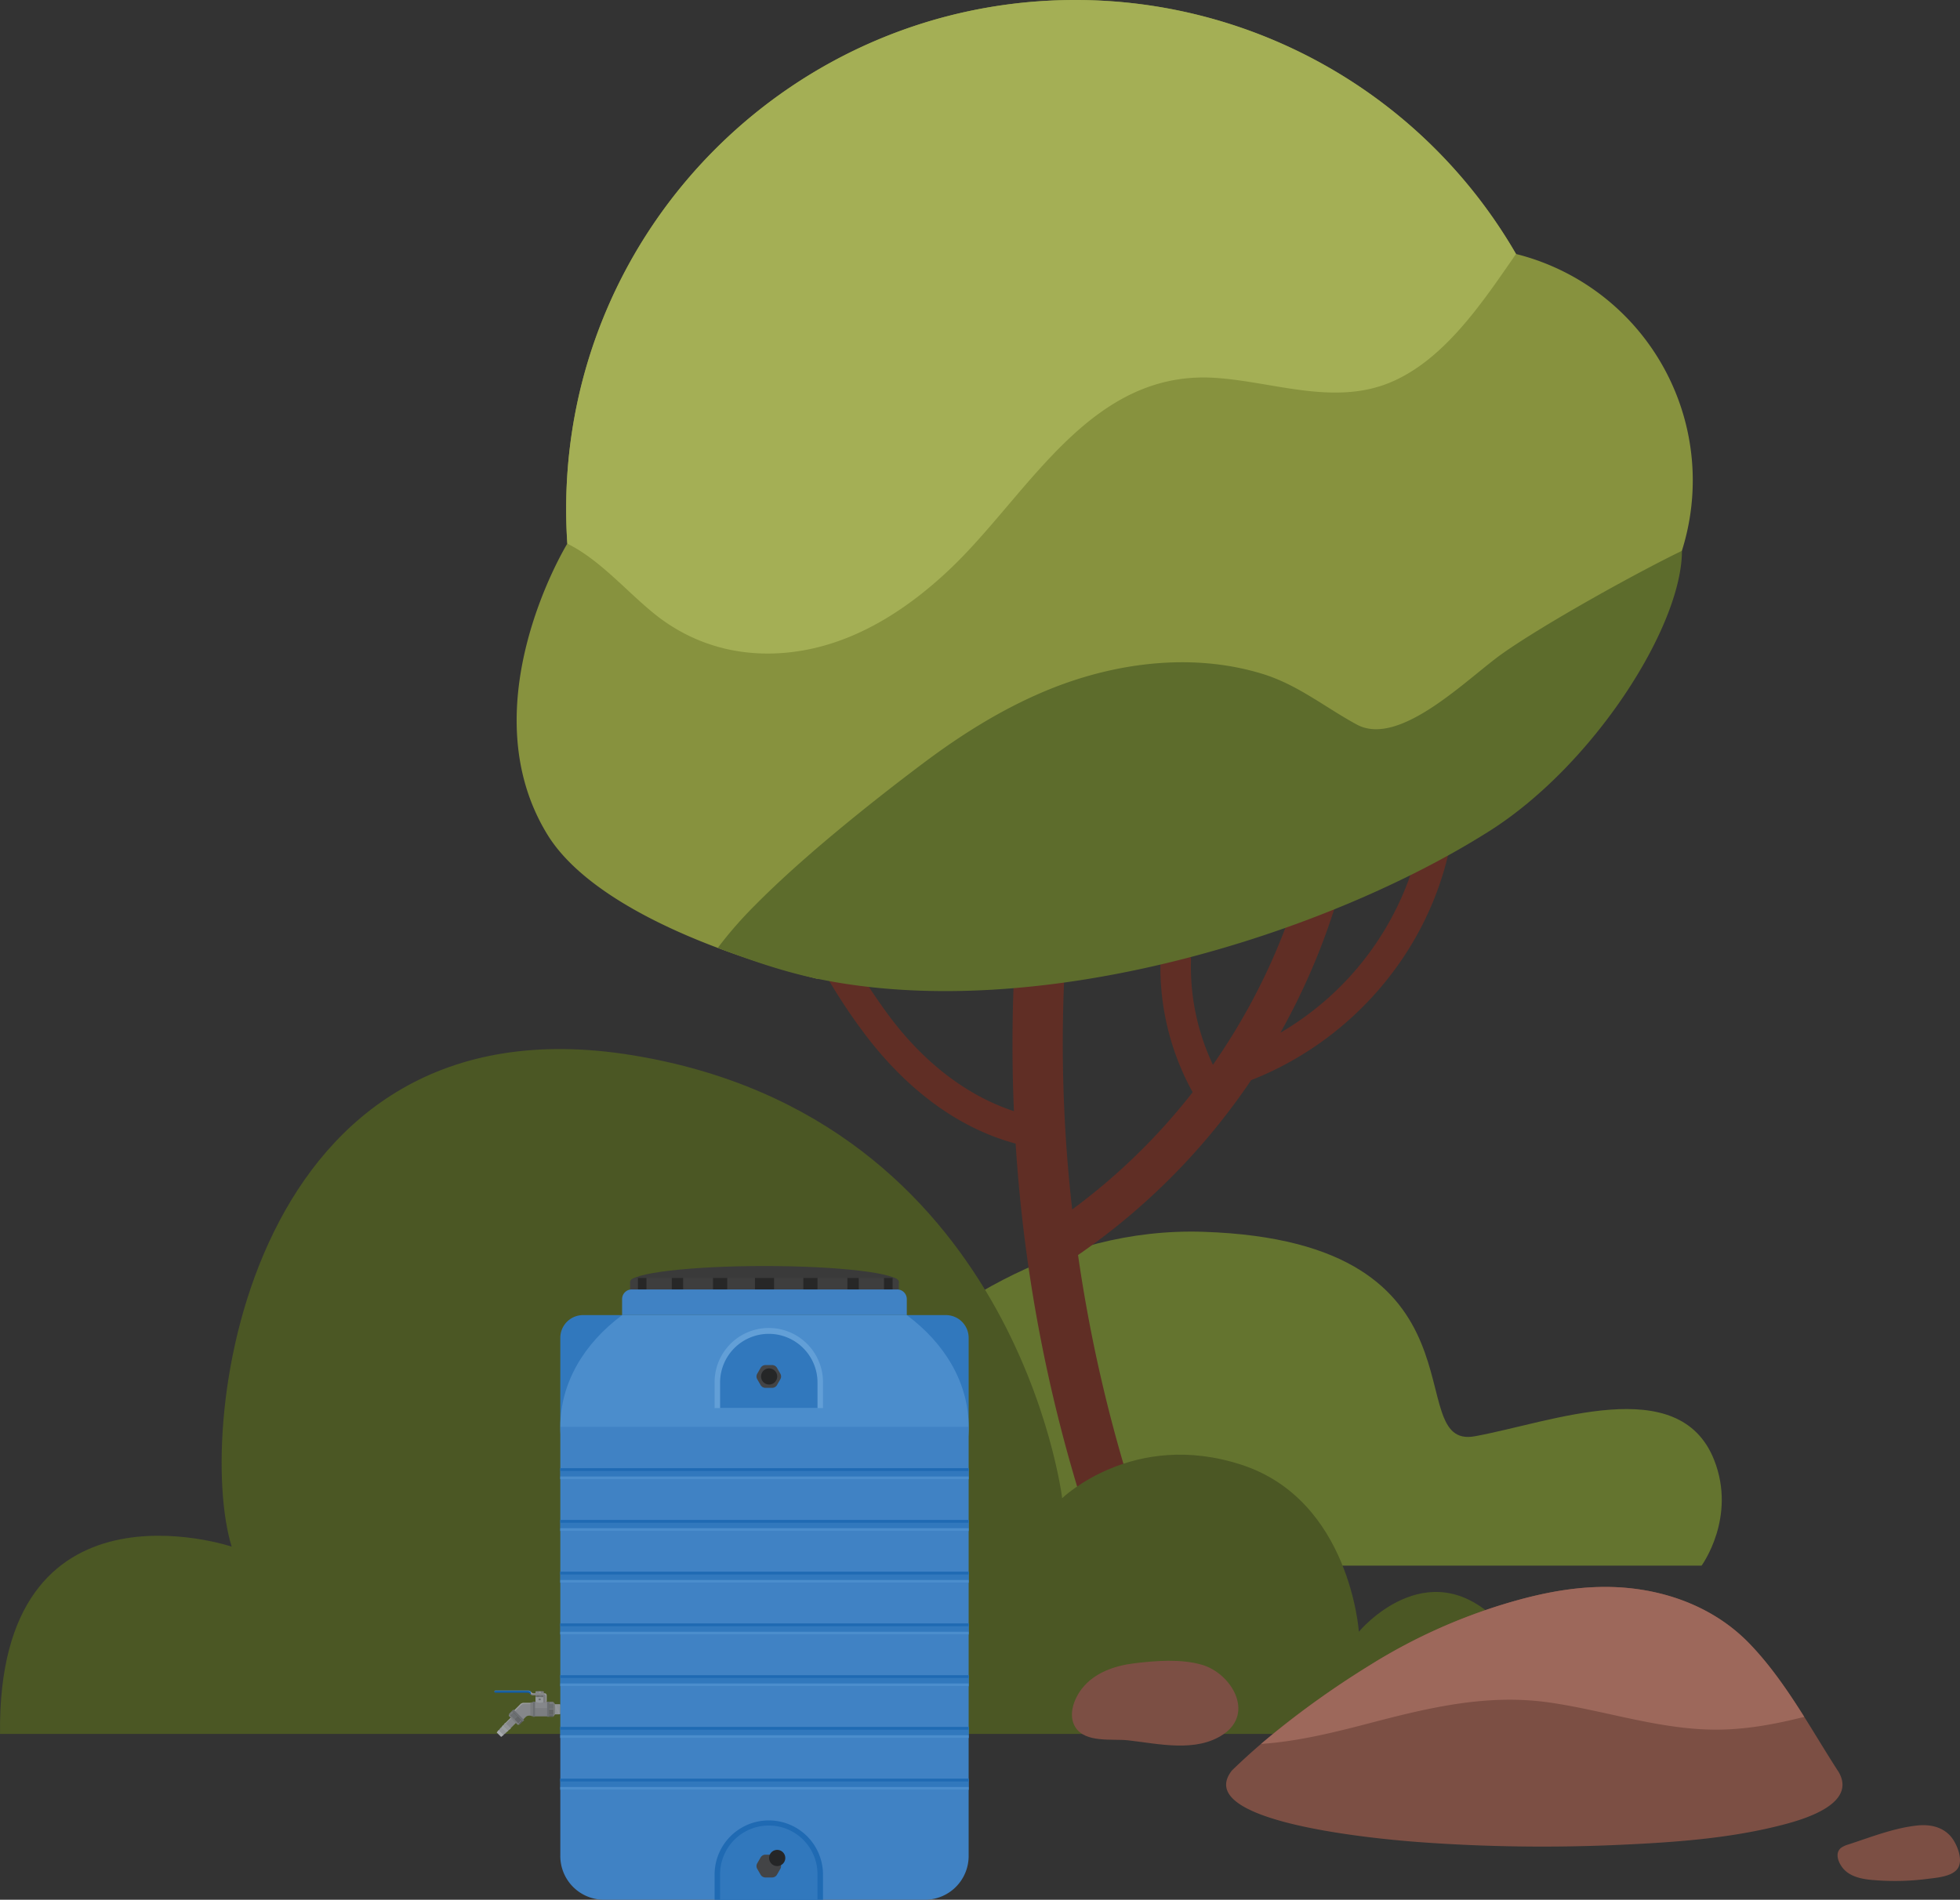 <svg xmlns="http://www.w3.org/2000/svg" xmlns:xlink="http://www.w3.org/1999/xlink" id="Group_2054" data-name="Group 2054" width="774.975" height="751.319" viewBox="0 0 774.975 751.319"><rect x="0" y="0" width="774.975" height="751.319" fill="#333333" stroke="none"/><defs><clipPath id="clip-path"><rect id="Rectangle_1027" data-name="Rectangle 1027" width="774.975" height="751.319" fill="none"></rect></clipPath><clipPath id="clip-path-3"><rect id="Rectangle_1026" data-name="Rectangle 1026" width="187.529" height="250.63" transform="translate(195.468 500.685)" fill="none"></rect></clipPath><clipPath id="clip-path-4"><rect id="Rectangle_968" data-name="Rectangle 968" width="7.666" height="3.484" transform="translate(203.104 673.434)" fill="none"></rect></clipPath><clipPath id="clip-path-5"><rect id="Rectangle_967" data-name="Rectangle 967" width="7.661" height="3.484" transform="translate(203.104 673.434)" fill="none"></rect></clipPath><clipPath id="clip-path-6"><rect id="Rectangle_979" data-name="Rectangle 979" width="20.696" height="4.776" transform="translate(195.471 668.575)" fill="none"></rect></clipPath><clipPath id="clip-path-7"><rect id="Rectangle_978" data-name="Rectangle 978" width="20.692" height="4.771" transform="translate(195.471 668.575)" fill="none"></rect></clipPath><clipPath id="clip-path-8"><rect id="Rectangle_990" data-name="Rectangle 990" width="3.432" height="3.432" transform="translate(199.631 678.398)" fill="none"></rect></clipPath></defs><g id="Group_2053" data-name="Group 2053" clip-path="url(#clip-path)"><g id="Group_2035" data-name="Group 2035"><g id="Group_2034" data-name="Group 2034" clip-path="url(#clip-path)"><path id="Path_1665" data-name="Path 1665" d="M283.081,619.172s76.183-135.864,192.8-132.014,77.008,86.359,107.262,80.859,80.759-25.646,94.61,9.351c9.007,22.758-4.951,41.8-4.951,41.8Z" fill="#64742f"></path><path id="Path_1666" data-name="Path 1666" d="M561.413,332.843a116.708,116.708,0,0,1-55.146,75.57,263.432,263.432,0,0,0,31.984-98.182c1.2-10.265-14.9-10.179-16.09,0-4.649,39.83-19.691,78.09-42.573,110.873a90.548,90.548,0,0,1-8.68-41.15c.181-7.768-11.886-7.765-12.067,0a102.359,102.359,0,0,0,12.729,52,244.078,244.078,0,0,1-47.63,46.367,582.314,582.314,0,0,1,2.968-153.729c.833-5.4-1.373-10.753-7.023-12.37-4.753-1.36-11.544,1.662-12.37,7.024a616.533,616.533,0,0,0-6.616,120.2c-20.8-6.864-37.9-21.738-50.74-39.552-14.857-20.62-28.76-45.958-31.9-71.492-.936-7.608-13.015-7.7-12.067,0,3.5,28.5,17.919,56.537,34.883,79.41,15.248,20.559,35.587,37.762,60.5,44.461a604.51,604.51,0,0,0,27.154,144.8c3.911,12.287,23.335,7.036,19.393-5.346a593.245,593.245,0,0,1-21.871-95.386,261.305,261.305,0,0,0,68.44-69.166c.028-.011.056-.018.084-.029,39.214-15.413,69.227-49.785,78.264-91.1,1.656-7.569-9.975-10.8-11.636-3.208" fill="#602e25"></path><path id="Path_1667" data-name="Path 1667" d="M669.315,189.985a92.323,92.323,0,0,0-69.888-89.542A201.233,201.233,0,0,0,425.176,0C313.989,0,223.855,90.138,223.855,201.325c0,4.6.168,9.156.472,13.678l-.013-.012s-39.238,63.892-7.885,115.047c15.275,24.922,58.373,44.745,106.4,56.975,85.942,4.911,172.531-15.419,252.022-51.06A201.34,201.34,0,0,0,612.51,275.2a92.316,92.316,0,0,0,56.8-85.214" fill="#87923e"></path><path id="Path_1668" data-name="Path 1668" d="M425.174,0C313.984,0,223.858,90.14,223.858,201.33c0,4.6.148,9.144.456,13.662,12.871,6.382,23.316,18.784,34.364,27.713,16.786,13.556,37.353,18.208,58.551,14.575,22.431-3.849,42.046-16.746,58.323-32.165,31.24-29.618,55.28-78.958,105.022-75.673,22.968,1.515,47.035,11.195,69.479,1.663,20.152-8.555,34.726-29.524,46.806-46.941.871-1.247,1.716-2.494,2.547-3.754A201.2,201.2,0,0,0,425.174,0" fill="#a4af55"></path><path id="Path_1669" data-name="Path 1669" d="M665.036,217.836c-17.086,8.24-53.94,28.594-70.992,40.632-13.731,9.694-40.572,37.278-57.573,28.08-12.8-6.945-23.329-15.794-37.568-20.125-28.1-8.54-59.2-4.25-85.889,6.986-17.1,7.2-32.9,17.121-47.705,28.223-6.489,4.867-15.432,11.705-25.166,19.562-13.823,11.128-29.242,24.3-41.5,36.71A158.264,158.264,0,0,0,283.8,374.878c12.288,4.622,25.359,9.268,39.091,12.139,88.027,18.4,201.7-17.568,266.13-58.424,41.048-26.028,76.011-80.79,76.011-110.757" fill="#5d6c2c"></path><path id="Path_1670" data-name="Path 1670" d="M603.972,685.746s16.236-16.66-11.817-44.713-54.865,4.284-54.865,4.284-3.45-51.981-46.355-66.007-70.957,13.2-70.957,13.2S401.826,442.07,250.01,417.318,76.742,563.564,91.6,611.66c0,0-92.822-31.113-91.584,74.086Z" fill="#4b5724"></path><path id="Path_1671" data-name="Path 1671" d="M475.19,658.375c-8.289-2.378-18.142-1.612-26.635-.577-7.777.948-15.85,3.664-20.822,10.094-3.113,4.026-5.515,10.421-2.545,15.181,3.959,6.343,14.589,4.487,20.915,5.2,11.993,1.353,26.828,4.914,37.59-2.376,12.566-8.511,3.037-24.211-8.5-27.522" fill="#7c4f44"></path><path id="Path_1672" data-name="Path 1672" d="M771.465,726.448c-3.4-4.1-8.611-5.055-13.678-4.469-9.3,1.073-18.1,4.595-26.956,7.482a9.807,9.807,0,0,0-2.684,1.184c-2.919,2.066-1.247,6.082.6,8.275,2.769,3.283,7.337,4.2,11.4,4.561a101.128,101.128,0,0,0,21.853-.4c3.571-.473,10.254-.839,12.295-4.492,1.915-3.43-.594-9.45-2.833-12.145" fill="#7c4f44"></path><path id="Path_1673" data-name="Path 1673" d="M726.977,700.769c-11.055-17.044-21.13-36.2-35.359-50.868-11.949-12.319-27.946-19.288-44.825-21.514-17.751-2.34-35.1.837-52.073,5.992A221.72,221.72,0,0,0,541.9,658.393c-19.437,12.118-38.339,25.789-54.782,41.778a1.8,1.8,0,0,0-.311.41c-15.844,21.383,67.283,27.425,75.084,27.993a667.484,667.484,0,0,0,78.178,1.038c21.606-.964,43.8-2.475,64.816-7.937,8.264-2.147,29.454-8.237,22.1-20.906" fill="#7c4f44"></path><path id="Path_1674" data-name="Path 1674" d="M691.613,649.9c-11.941-12.322-27.938-19.292-44.826-21.523-17.743-2.335-35.094.844-52.062,6A221.668,221.668,0,0,0,541.9,658.388a351.745,351.745,0,0,0-43.278,31.3c14.9-.995,29.6-4.717,44.121-8.519,23.049-6.034,45.751-11.294,69.7-7.884,22.077,3.144,43.554,10.738,66.037,10.762,11.721.011,23.384-2.127,34.908-5.063-6.531-10.345-13.443-20.483-21.777-29.083" fill="#9d685b"></path></g></g><g id="Group_2052" data-name="Group 2052"><g id="Group_2051" data-name="Group 2051" clip-path="url(#clip-path-3)"><path id="Path_1675" data-name="Path 1675" d="M207.053,673.434a1.875,1.875,0,0,0-1.324.548l-2.559,2.56-.066.064L206.7,680.2l1.138-1.137a1.863,1.863,0,0,1,1.324-.548h1.609v-5.083h-3.713Z" fill="#85878a"></path><g id="Group_2040" data-name="Group 2040" opacity="0.2"><g id="Group_2039" data-name="Group 2039"><g id="Group_2038" data-name="Group 2038" clip-path="url(#clip-path-4)"><g id="Group_2037" data-name="Group 2037"><g id="Group_2036" data-name="Group 2036" clip-path="url(#clip-path-5)"><path id="Path_1676" data-name="Path 1676" d="M205.733,673.984l-2.625,2.625.311.309,2.56-2.559a1.871,1.871,0,0,1,1.323-.548h3.468v-.375h-3.717a1.872,1.872,0,0,0-1.324.548" fill="#fff"></path></g></g></g></g></g><path id="Path_1677" data-name="Path 1677" d="M211.115,673.136H211.1a.026.026,0,0,0-.011.014v5.628a.026.026,0,0,0,.012.021.053.053,0,0,0,.021.007h5.5v-5.68h-5.509" fill="#7c7e81"></path><rect id="Rectangle_969" data-name="Rectangle 969" width="5.583" height="2.366" transform="translate(211.146 673.134)" fill="#85878a"></rect><path id="Path_1678" data-name="Path 1678" d="M211.726,673.134a6.735,6.735,0,0,0,1.641.3,3.85,3.85,0,0,0,1.645-.3V671h-3.286Z" fill="#94979a"></path><path id="Path_1679" data-name="Path 1679" d="M213.607,671.72h-.475a.129.129,0,0,0-.129.129v.438a.129.129,0,0,0,.129.129h.475a.129.129,0,0,0,.129-.129v-.438a.129.129,0,0,0-.129-.129" fill="#636567"></path><path id="Path_1680" data-name="Path 1680" d="M213.516,671.806h-.293a.129.129,0,0,0-.129.129v.266a.128.128,0,0,0,.127.129h.3a.128.128,0,0,0,.129-.127v-.268a.129.129,0,0,0-.129-.129" fill="#6f7174"></path><rect id="Rectangle_970" data-name="Rectangle 970" width="3.011" height="0.179" transform="translate(211.864 670.823)" fill="#5a5b5d"></rect><rect id="Rectangle_971" data-name="Rectangle 971" width="3.011" height="0.361" transform="translate(211.864 670.417)" fill="#5a5b5d"></rect><rect id="Rectangle_972" data-name="Rectangle 972" width="3.287" height="0.179" transform="translate(211.726 671.002)" fill="#6f7174"></rect><rect id="Rectangle_973" data-name="Rectangle 973" width="3.287" height="0.179" transform="translate(211.726 670.689)" fill="#696a6d"></rect><rect id="Rectangle_974" data-name="Rectangle 974" width="1.038" height="0.179" transform="translate(213.245 670.689)" fill="#929397"></rect><rect id="Rectangle_975" data-name="Rectangle 975" width="1.038" height="0.179" transform="translate(212.207 670.689)" fill="#757579"></rect><rect id="Rectangle_976" data-name="Rectangle 976" width="0.481" height="0.179" transform="translate(211.726 670.689)" fill="#929397"></rect><path id="Path_1681" data-name="Path 1681" d="M214.849,669.037h-2.96a.081.081,0,0,0-.078.084v.541h3.117v-.541a.081.081,0,0,0-.078-.084h0" fill="#696a6d"></path><path id="Path_1682" data-name="Path 1682" d="M214.613,668.825h-2.488c-.037,0-.067.019-.067.042v.271h2.622v-.271c0-.024-.03-.042-.067-.042" fill="#696a6d"></path><path id="Path_1683" data-name="Path 1683" d="M214.929,668.913h-1.012v.625h1.1V669a.083.083,0,0,0-.082-.084h0" fill="#7f7f83"></path><rect id="Rectangle_977" data-name="Rectangle 977" width="1.095" height="0.625" transform="translate(212.822 668.913)" fill="#929397"></rect><path id="Path_1684" data-name="Path 1684" d="M211.726,669v.541h1.1v-.625h-1.017a.083.083,0,0,0-.083.083Z" fill="#87898d"></path><path id="Path_1685" data-name="Path 1685" d="M215.687,669.72l-.059-.024a.573.573,0,0,0-.1-.03h-.054l-.038-.005H211a.82.82,0,0,1-.123-.006.84.84,0,0,1-.1-.016,1.081,1.081,0,0,1-.562-.3l-.433-.432a1.062,1.062,0,0,0-.515-.283l-.084-.016a1.15,1.15,0,0,0-.155-.011h-13.2a.445.445,0,0,0-.114.03l-.03.016a.455.455,0,0,0-.1.074.435.435,0,0,0-.117.239.268.268,0,0,0-.007.041.42.42,0,0,0,.419.42h12.789a1.1,1.1,0,0,1,.777.32l.417.411.026.027a1.056,1.056,0,0,0,.749.308h3.393a.813.813,0,0,1,.543.208.664.664,0,0,1,.087.089c.012.015.025.03.036.045a.314.314,0,0,1,.028.046.79.79,0,0,1,.115.313.785.785,0,0,1,.009.119v1.755a.364.364,0,0,0,.007.074.315.315,0,0,0,.02.059.373.373,0,0,0,.41.23l.241-.042a.76.76,0,0,0,.445-.252.713.713,0,0,0,.1-.144.761.761,0,0,0,.087-.353v-2.168a.823.823,0,0,0-.478-.745" fill="#7d7e81"></path><path id="Path_1686" data-name="Path 1686" d="M209.275,668.6h0l-.084-.016a1.353,1.353,0,0,0-.156-.011H195.884a.371.371,0,0,0-.048,0,.35.35,0,0,0-.114.03l-.027.012a.428.428,0,0,0-.182.182.406.406,0,0,0-.041.132h0a.291.291,0,0,0,0,.059.42.42,0,0,0,.418.42h12.789a1.1,1.1,0,0,1,.778.32l.416.411v-1.179l-.079-.08a1.062,1.062,0,0,0-.515-.283" fill="#00519d"></path><g id="Group_2045" data-name="Group 2045" opacity="0.2"><g id="Group_2044" data-name="Group 2044"><g id="Group_2043" data-name="Group 2043" clip-path="url(#clip-path-6)"><g id="Group_2042" data-name="Group 2042"><g id="Group_2041" data-name="Group 2041" clip-path="url(#clip-path-7)"><path id="Path_1687" data-name="Path 1687" d="M215.688,669.721l-.059-.024a.878.878,0,0,0-.1-.03h-.054l-.038-.005a.6.6,0,0,0-.085,0H211a.82.82,0,0,1-.123-.006.839.839,0,0,1-.1-.016,1.061,1.061,0,0,1-.348-.134,1.118,1.118,0,0,1-.219-.168l-.348-.349-.084-.083a1.045,1.045,0,0,0-.511-.283l-.084-.016a1.14,1.14,0,0,0-.155-.011h-13.2a.448.448,0,0,0-.114.03l-.03.014a.533.533,0,0,0-.1.077.465.465,0,0,0-.077.105.376.376,0,0,0-.04.131h13.152a1.059,1.059,0,0,1,.751.312l.432.432a.632.632,0,0,0,.061.054,1.1,1.1,0,0,0,.721.27h4.342a.819.819,0,0,1,.819.818V673a.773.773,0,0,1-.012.136.784.784,0,0,1-.074.217.764.764,0,0,0,.5-.713V670.47a.826.826,0,0,0-.475-.745" fill="#fff"></path></g></g></g></g></g><path id="Path_1688" data-name="Path 1688" d="M217.143,672.977h-.754a.068.068,0,0,0-.074.059v5.875a.068.068,0,0,0,.074.059h.754a.068.068,0,0,0,.075-.059v-5.875a.068.068,0,0,0-.075-.059" fill="#6c6f72"></path><path id="Path_1689" data-name="Path 1689" d="M211.466,672.977h-.754a.068.068,0,0,0-.074.059v5.875a.068.068,0,0,0,.074.059h.754a.068.068,0,0,0,.075-.059v-5.875a.068.068,0,0,0-.075-.059" fill="#6c6f72"></path><rect id="Rectangle_980" data-name="Rectangle 980" width="1.57" height="5.907" transform="translate(217.202 673.019)" fill="#76797c"></rect><rect id="Rectangle_981" data-name="Rectangle 981" width="1.57" height="0.197" transform="translate(217.202 678.163)" fill="#8a8c8f"></rect><rect id="Rectangle_982" data-name="Rectangle 982" width="1.57" height="0.567" transform="translate(217.202 678.36)" fill="#5c5e60"></rect><path id="Path_1690" data-name="Path 1690" d="M218.772,678.927l.688-.914v-4.079l-.688-.914Z" fill="#7a7c7e"></path><rect id="Rectangle_983" data-name="Rectangle 983" width="1.57" height="0.196" transform="translate(217.202 675.876)" fill="#8a8c8f"></rect><rect id="Rectangle_984" data-name="Rectangle 984" width="1.57" height="0.197" transform="translate(217.202 673.586)" fill="#8a8c8f"></rect><rect id="Rectangle_985" data-name="Rectangle 985" width="1.57" height="2.092" transform="translate(217.202 676.072)" fill="#636567"></rect><rect id="Rectangle_986" data-name="Rectangle 986" width="1.57" height="2.092" transform="translate(217.202 673.782)" fill="#6c6f72"></rect><path id="Path_1691" data-name="Path 1691" d="M221.394,674.041h0l-.022-.009h-.007a.284.284,0,0,0-.1-.016v3.911a.185.185,0,0,0,.057-.006h.01a.268.268,0,0,0,.126-.068.255.255,0,0,0,.082-.187V674.28a.264.264,0,0,0-.151-.234" fill="#96999c"></path><path id="Path_1692" data-name="Path 1692" d="M221.372,674.033h-.009a.748.748,0,0,0-.3-.053h-1.6v4h1.579a.963.963,0,0,0,.282-.037h.028a.112.112,0,0,0,.047-.03v-3.828a.036.036,0,0,0-.011-.026Z" fill="#96999c"></path><path id="Path_1693" data-name="Path 1693" d="M221.374,674.03h-.009l-.412,3.949h.074l.379-3.643v-.261c0-.014-.011-.027-.032-.04" fill="#818487"></path><path id="Path_1694" data-name="Path 1694" d="M220.953,677.974h.01l.411-3.944h-.009Z" fill="#525858"></path><path id="Path_1695" data-name="Path 1695" d="M221.329,677.921v.016h.028a.125.125,0,0,0,.047-.031v-.046l.14-1.336v-.705l-.14,1.334Z" fill="#818487"></path><path id="Path_1696" data-name="Path 1696" d="M221.329,677.922v.016h.009v-.015l.073-.7.14-1.334V675.8l-.14,1.334Z" fill="#525858"></path><path id="Path_1697" data-name="Path 1697" d="M220.569,677.974h.073l.418-4h-.076Z" fill="#818487"></path><path id="Path_1698" data-name="Path 1698" d="M220.569,677.974h.01l.417-4h-.012Z" fill="#525858"></path><path id="Path_1699" data-name="Path 1699" d="M220.187,677.974h.073l.418-4H220.6Z" fill="#818487"></path><path id="Path_1700" data-name="Path 1700" d="M220.187,677.974h.01l.417-4h-.01Z" fill="#525858"></path><path id="Path_1701" data-name="Path 1701" d="M219.8,677.974h.074l.417-4h-.074Z" fill="#818487"></path><path id="Path_1702" data-name="Path 1702" d="M219.8,677.974h.01l.417-4h-.01Z" fill="#525858"></path><path id="Path_1703" data-name="Path 1703" d="M219.46,677.594v.38h.033l.418-4h-.074Z" fill="#818487"></path><path id="Path_1704" data-name="Path 1704" d="M219.46,677.594v.094l.387-3.716h-.01Z" fill="#525858"></path><path id="Path_1705" data-name="Path 1705" d="M219.46,674.633l.068-.657h-.068Z" fill="#818487"></path><path id="Path_1706" data-name="Path 1706" d="M219.46,674.017v0Z" fill="#525858"></path><rect id="Rectangle_987" data-name="Rectangle 987" width="4.542" height="2.926" transform="matrix(0.707, -0.707, 0.707, 0.707, 199.631, 681.61)" fill="#85878a"></rect><g id="Group_2050" data-name="Group 2050" opacity="0.2"><g id="Group_2049" data-name="Group 2049"><g id="Group_2048" data-name="Group 2048" clip-path="url(#clip-path-8)"><g id="Group_2047" data-name="Group 2047"><g id="Group_2046" data-name="Group 2046" clip-path="url(#clip-path-8)"><rect id="Rectangle_988" data-name="Rectangle 988" width="4.543" height="0.31" transform="matrix(0.707, -0.707, 0.707, 0.707, 199.631, 681.61)" fill="#fff"></rect></g></g></g></g></g><path id="Path_1707" data-name="Path 1707" d="M197.337,684.178a.16.16,0,0,0-.223.044l-.011.018-.643.819a.14.14,0,0,0,0,.173l1.617,1.617a.141.141,0,0,0,.174,0l.818-.642a.164.164,0,0,0,.071-.221l-.009-.015Z" fill="#a8abaf"></path><path id="Path_1708" data-name="Path 1708" d="M198.181,683.253a.161.161,0,0,0-.24.056l-.637.824a.144.144,0,0,0,.006.178L199,686a.144.144,0,0,0,.178.006l.824-.637a.161.161,0,0,0,.071-.216.142.142,0,0,0-.015-.024Z" fill="#94979a"></path><path id="Path_1709" data-name="Path 1709" d="M199.023,682.328a.162.162,0,0,0-.227.022.168.168,0,0,0-.018.028l-.632.83a.149.149,0,0,0,.012.184l1.765,1.765a.149.149,0,0,0,.184.012l.83-.632a.16.16,0,0,0,.067-.218.215.215,0,0,0-.018-.027Z" fill="#9a9ea1"></path><path id="Path_1710" data-name="Path 1710" d="M199.862,681.391a.163.163,0,0,0-.23.015.16.16,0,0,0-.021.03l-.626.838a.157.157,0,0,0,.019.189l1.845,1.844a.151.151,0,0,0,.189.019l.836-.625a.163.163,0,0,0,.065-.221.175.175,0,0,0-.022-.031Z" fill="#929497"></path><path id="Path_1711" data-name="Path 1711" d="M203.069,676.087a.068.068,0,0,0-.1.006l0,.005-.532.532a.068.068,0,0,0-.015.095l0,.005,4.154,4.154a.068.068,0,0,0,.1-.006l0-.005.532-.532a.069.069,0,0,0,.015-.1l0,0Z" fill="#6c6f72"></path><rect id="Rectangle_991" data-name="Rectangle 991" width="1.571" height="5.907" transform="translate(201.32 677.814) rotate(-45)" fill="#5c5e60"></rect><rect id="Rectangle_992" data-name="Rectangle 992" width="1.571" height="0.196" transform="translate(201.72 678.214) rotate(-45)" fill="#8a8c8f"></rect><rect id="Rectangle_993" data-name="Rectangle 993" width="1.571" height="0.567" transform="translate(201.319 677.813) rotate(-45)" fill="#76797c"></rect><path id="Path_1712" data-name="Path 1712" d="M201.138,678.6l3.568,3.566.791-.182-4.178-4.178Z" fill="#7a7c7e"></path><rect id="Rectangle_994" data-name="Rectangle 994" width="1.571" height="0.196" transform="translate(203.339 679.833) rotate(-45)" fill="#8a8c8f"></rect><rect id="Rectangle_995" data-name="Rectangle 995" width="1.571" height="0.196" transform="translate(204.957 681.451) rotate(-45)" fill="#8a8c8f"></rect><rect id="Rectangle_996" data-name="Rectangle 996" width="1.571" height="2.093" transform="translate(201.859 678.353) rotate(-45)" fill="#6c6f72"></rect><rect id="Rectangle_997" data-name="Rectangle 997" width="1.571" height="2.093" transform="translate(203.477 679.971) rotate(-45)" fill="#636567"></rect><path id="Path_1713" data-name="Path 1713" d="M209.692,678.513l.945.3v-5.68l-.945.294Z" fill="#7a7c7e"></path><path id="Path_1714" data-name="Path 1714" d="M374,520.1H230.538a8.994,8.994,0,0,0-8.994,8.994v35.177H383V529.1A8.994,8.994,0,0,0,374,520.1" fill="#3178bd"></path><path id="Path_1715" data-name="Path 1715" d="M358.546,520.1H245.995c-15.079,11.2-24.451,26.846-24.451,44.171,0,34.03,36.142,61.617,80.727,61.617S383,598.3,383,564.275c0-17.325-9.372-32.976-24.451-44.171" fill="#4b8dcc"></path><path id="Path_1716" data-name="Path 1716" d="M221.545,734.019V564.275H383V734.019a17.3,17.3,0,0,1-17.3,17.3H238.842a17.3,17.3,0,0,1-17.3-17.3" fill="#4082c4"></path><path id="Path_1717" data-name="Path 1717" d="M355.4,506.97c0,3.471-23.787,6.286-53.13,6.286s-53.131-2.815-53.131-6.286,23.788-6.285,53.131-6.285,53.13,2.814,53.13,6.286" fill="#3a3a3a"></path><path id="Path_1718" data-name="Path 1718" d="M353.339,505.406H251.2a2.062,2.062,0,0,0-2.063,2.061v6.75a2.062,2.062,0,0,0,2.061,2.063H353.339a2.062,2.062,0,0,0,2.063-2.061v-6.75a2.062,2.062,0,0,0-2.061-2.063Z" fill="#3e3e3e"></path><rect id="Rectangle_998" data-name="Rectangle 998" width="7.553" height="10.873" transform="translate(298.494 505.406)" fill="#272727"></rect><rect id="Rectangle_999" data-name="Rectangle 999" width="3.386" height="10.873" transform="translate(349.541 505.406)" fill="#272727"></rect><rect id="Rectangle_1000" data-name="Rectangle 1000" width="4.493" height="10.873" transform="translate(335.054 505.406)" fill="#272727"></rect><rect id="Rectangle_1001" data-name="Rectangle 1001" width="5.599" height="10.873" transform="translate(317.637 505.406)" fill="#272727"></rect><rect id="Rectangle_1002" data-name="Rectangle 1002" width="3.386" height="10.873" transform="translate(252.233 505.406)" fill="#272727"></rect><rect id="Rectangle_1003" data-name="Rectangle 1003" width="4.493" height="10.873" transform="translate(265.614 505.406)" fill="#272727"></rect><rect id="Rectangle_1004" data-name="Rectangle 1004" width="5.599" height="10.873" transform="translate(281.924 505.406)" fill="#272727"></rect><path id="Path_1719" data-name="Path 1719" d="M355.4,513.56H249.141v.656a2.063,2.063,0,0,0,2.063,2.063H353.339a2.062,2.062,0,0,0,2.063-2.061v-.658Z" fill="#272727"></path><path id="Path_1720" data-name="Path 1720" d="M354.717,509.947H249.8a3.825,3.825,0,0,0-3.825,3.825V520.1H358.542v-6.332a3.826,3.826,0,0,0-3.825-3.825" fill="#4082c4"></path><path id="Path_1721" data-name="Path 1721" d="M282.55,751.315V741.224a21.43,21.43,0,0,1,42.859,0v10.095Z" fill="#1f6ab3"></path><path id="Path_1722" data-name="Path 1722" d="M282.55,556.865V546.771a21.43,21.43,0,0,1,42.859-.293c0,.1,0,.195,0,.293v10.094Z" fill="#629fd7"></path><path id="Path_1723" data-name="Path 1723" d="M303.981,721.965h0a19.256,19.256,0,0,0-19.257,19.255v10.1h38.513V741.222a19.257,19.257,0,0,0-19.257-19.257" fill="#3178bd"></path><path id="Path_1724" data-name="Path 1724" d="M303.981,527.513h0a19.256,19.256,0,0,0-19.257,19.255v10.095h38.513V546.77a19.257,19.257,0,0,0-19.256-19.257" fill="#3178bd"></path><path id="Path_1725" data-name="Path 1725" d="M305.3,733.495h-2.649a2.206,2.206,0,0,0-1.912,1.1l-1.325,2.3a2.207,2.207,0,0,0,0,2.209l1.325,2.3a2.209,2.209,0,0,0,1.912,1.1h2.651a2.209,2.209,0,0,0,1.913-1.1l1.325-2.3a2.212,2.212,0,0,0,0-2.209l-1.325-2.3a2.209,2.209,0,0,0-1.913-1.1" fill="#434446"></path><path id="Path_1726" data-name="Path 1726" d="M307.3,738a3.2,3.2,0,1,0-.006,0" fill="#252627"></path><path id="Path_1727" data-name="Path 1727" d="M305.3,539.867h-2.649a2.209,2.209,0,0,0-1.912,1.1l-1.325,2.3a2.207,2.207,0,0,0,0,2.209l1.325,2.294a2.207,2.207,0,0,0,1.912,1.1h2.651a2.208,2.208,0,0,0,1.913-1.105l1.325-2.294a2.212,2.212,0,0,0,0-2.209l-1.325-2.3a2.209,2.209,0,0,0-1.913-1.1" fill="#434446"></path><path id="Path_1728" data-name="Path 1728" d="M307.3,544.37a3.191,3.191,0,1,1,0-.006Z" fill="#252627"></path><rect id="Rectangle_1005" data-name="Rectangle 1005" width="161.452" height="4.343" transform="translate(221.545 703.457)" fill="#3178bd"></rect><rect id="Rectangle_1006" data-name="Rectangle 1006" width="161.452" height="1.086" transform="translate(221.545 706.714)" fill="#4b8dcc"></rect><rect id="Rectangle_1007" data-name="Rectangle 1007" width="161.452" height="1.086" transform="translate(221.545 703.456)" fill="#1f6ab3"></rect><rect id="Rectangle_1008" data-name="Rectangle 1008" width="161.452" height="4.343" transform="translate(221.545 682.99)" fill="#3178bd"></rect><rect id="Rectangle_1009" data-name="Rectangle 1009" width="161.452" height="1.086" transform="translate(221.545 686.247)" fill="#4b8dcc"></rect><rect id="Rectangle_1010" data-name="Rectangle 1010" width="161.452" height="1.086" transform="translate(221.545 682.99)" fill="#1f6ab3"></rect><rect id="Rectangle_1011" data-name="Rectangle 1011" width="161.452" height="4.343" transform="translate(221.545 662.524)" fill="#3178bd"></rect><rect id="Rectangle_1012" data-name="Rectangle 1012" width="161.452" height="1.086" transform="translate(221.545 665.781)" fill="#4b8dcc"></rect><rect id="Rectangle_1013" data-name="Rectangle 1013" width="161.452" height="1.086" transform="translate(221.545 662.523)" fill="#1f6ab3"></rect><rect id="Rectangle_1014" data-name="Rectangle 1014" width="161.452" height="4.343" transform="translate(221.545 642.057)" fill="#3178bd"></rect><rect id="Rectangle_1015" data-name="Rectangle 1015" width="161.452" height="1.086" transform="translate(221.545 645.314)" fill="#4b8dcc"></rect><rect id="Rectangle_1016" data-name="Rectangle 1016" width="161.452" height="1.086" transform="translate(221.545 642.058)" fill="#1f6ab3"></rect><rect id="Rectangle_1017" data-name="Rectangle 1017" width="161.452" height="4.343" transform="translate(221.545 621.592)" fill="#3178bd"></rect><rect id="Rectangle_1018" data-name="Rectangle 1018" width="161.452" height="1.086" transform="translate(221.545 624.849)" fill="#4b8dcc"></rect><rect id="Rectangle_1019" data-name="Rectangle 1019" width="161.452" height="1.086" transform="translate(221.545 621.591)" fill="#1f6ab3"></rect><rect id="Rectangle_1020" data-name="Rectangle 1020" width="161.452" height="4.343" transform="translate(221.545 601.125)" fill="#3178bd"></rect><rect id="Rectangle_1021" data-name="Rectangle 1021" width="161.452" height="1.086" transform="translate(221.545 604.382)" fill="#4b8dcc"></rect><rect id="Rectangle_1022" data-name="Rectangle 1022" width="161.452" height="1.086" transform="translate(221.545 601.125)" fill="#1f6ab3"></rect><rect id="Rectangle_1023" data-name="Rectangle 1023" width="161.452" height="4.343" transform="translate(221.545 580.659)" fill="#3178bd"></rect><rect id="Rectangle_1024" data-name="Rectangle 1024" width="161.452" height="1.086" transform="translate(221.545 583.916)" fill="#4b8dcc"></rect><rect id="Rectangle_1025" data-name="Rectangle 1025" width="161.452" height="1.086" transform="translate(221.545 580.658)" fill="#1f6ab3"></rect></g></g></g></svg>
